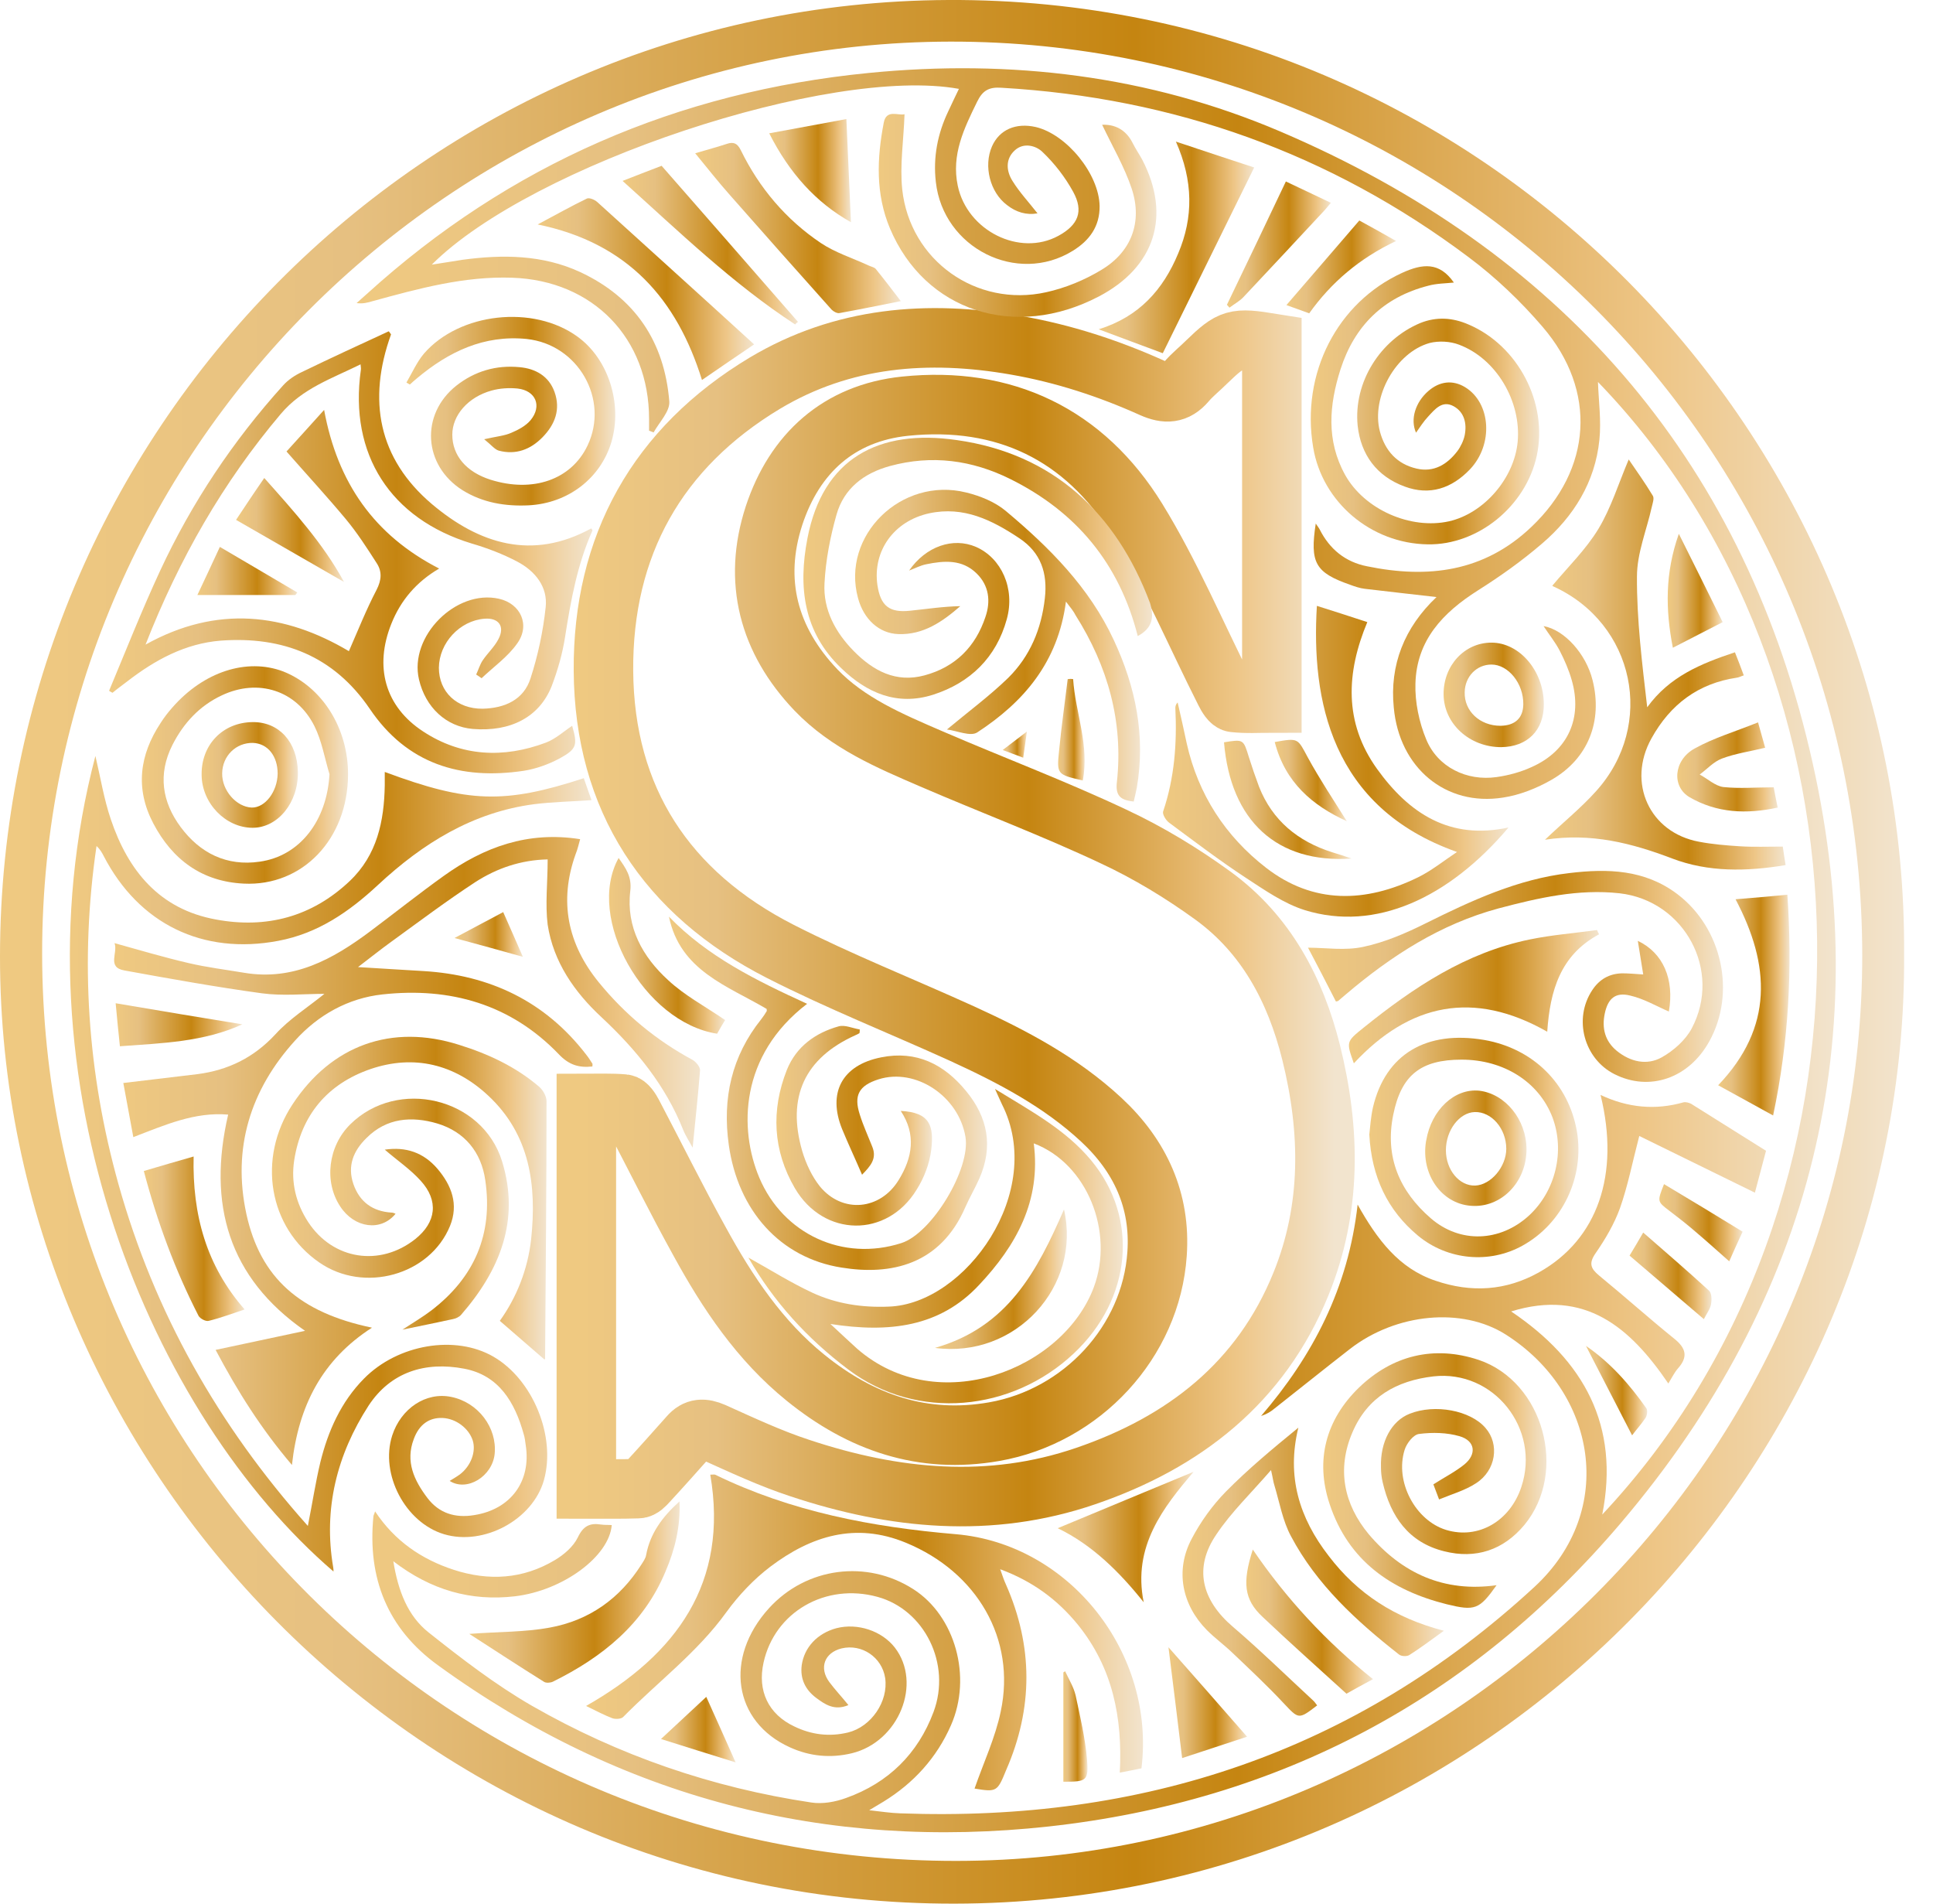 <?xml version="1.0" encoding="UTF-8"?> <svg xmlns="http://www.w3.org/2000/svg" width="65" height="64" viewBox="0 0 65 64" fill="none"><path d="M64.028 32.091C64.143 49.252 49.97 63.971 32.1 64C14.145 64.029 -0.01 49.3 4.85662e-06 32.149C0.01 14.547 14.259 0.077 31.89 0C49.884 -0.086 64.153 14.652 64.028 32.091ZM62.621 32.101C62.601 15.102 48.898 1.379 31.957 1.399C15.16 1.427 1.408 15.227 1.417 32.062C1.427 48.955 15.169 62.583 32.167 62.563C48.878 62.554 62.64 48.792 62.621 32.101Z" fill="url(#paint0_linear_134_1060)"></path><path d="M42.768 11.54C42.768 15.572 42.768 19.565 42.768 23.635C42.346 23.635 41.916 23.664 41.494 23.616C41.379 23.606 41.264 23.405 41.197 23.271C40.211 21.327 39.368 19.307 38.229 17.458C36.467 14.604 33.776 13.312 30.433 13.656C28.212 13.886 26.718 15.237 26.028 17.334C25.31 19.536 25.846 21.528 27.436 23.195C28.509 24.315 29.916 24.909 31.314 25.512C33.354 26.393 35.442 27.178 37.453 28.127C38.621 28.672 39.742 29.352 40.785 30.109C42.576 31.411 43.563 33.279 44.089 35.386C44.741 38.009 44.779 40.633 43.745 43.171C42.394 46.494 39.809 48.496 36.505 49.626C33.287 50.727 30.07 50.411 26.9 49.358C25.904 49.032 24.946 48.582 23.988 48.151C23.653 48.007 23.404 48.007 23.165 48.285C22.705 48.802 22.245 49.319 21.776 49.827C21.69 49.922 21.575 50.047 21.46 50.047C20.895 50.066 20.321 50.057 19.717 50.057C19.717 45.709 19.717 41.428 19.717 37.1C20.129 37.1 20.56 37.081 20.981 37.119C21.087 37.128 21.202 37.31 21.269 37.435C22.025 38.871 22.744 40.327 23.529 41.744C24.467 43.458 25.549 45.077 27.091 46.322C28.949 47.825 31.027 48.553 33.431 48.132C36.38 47.615 38.707 45.115 38.908 42.156C39.033 40.365 38.343 38.862 37.032 37.645C35.662 36.372 34.034 35.52 32.358 34.753C30.318 33.825 28.231 33.001 26.239 31.986C22.408 30.032 20.321 26.862 20.292 22.553C20.263 18.349 22.102 15.055 25.722 12.881C28.336 11.32 31.2 11.09 34.159 11.607C35.758 11.885 37.281 12.383 38.746 13.043C39.205 13.245 39.55 13.235 39.885 12.842C40.096 12.593 40.355 12.392 40.584 12.162C41.398 11.377 41.523 11.339 42.768 11.54Z" stroke="url(#paint1_linear_134_1060)" stroke-width="2.001" stroke-miterlimit="10"></path><path d="M48.305 20.073C47.481 19.977 46.686 19.891 45.891 19.795C45.728 19.776 45.556 19.718 45.403 19.661C44.225 19.249 44.043 18.924 44.244 17.602C44.302 17.688 44.349 17.746 44.378 17.803C44.713 18.464 45.24 18.895 45.968 19.038C48.017 19.46 49.904 19.23 51.493 17.717C53.533 15.782 53.715 13.139 51.877 10.994C51.139 10.132 50.297 9.328 49.387 8.648C44.733 5.153 39.475 3.285 33.672 2.95C33.25 2.921 33.04 3.046 32.858 3.419C32.417 4.319 31.986 5.2 32.206 6.244C32.523 7.757 34.285 8.638 35.587 7.93C36.257 7.566 36.449 7.106 36.085 6.445C35.817 5.957 35.462 5.497 35.06 5.114C34.84 4.894 34.419 4.779 34.122 5.057C33.806 5.344 33.834 5.746 34.045 6.081C34.275 6.455 34.581 6.781 34.888 7.173C34.514 7.24 34.17 7.135 33.863 6.895C33.289 6.465 33.068 5.583 33.356 4.923C33.605 4.358 34.16 4.118 34.831 4.271C35.874 4.52 36.956 5.852 36.976 6.924C36.985 7.614 36.631 8.092 36.066 8.437C34.198 9.586 31.718 8.341 31.469 6.12C31.373 5.287 31.527 4.492 31.89 3.735C32.005 3.486 32.12 3.247 32.245 2.988C27.916 2.203 17.88 5.536 14.519 8.897C14.911 8.839 15.237 8.782 15.553 8.734C16.903 8.552 18.244 8.562 19.508 9.146C21.356 10.008 22.343 11.492 22.506 13.494C22.534 13.829 22.17 14.193 21.979 14.537C21.931 14.518 21.873 14.499 21.826 14.48C21.826 14.346 21.826 14.221 21.826 14.087C21.826 11.377 19.949 9.433 17.229 9.337C15.611 9.28 14.078 9.701 12.536 10.123C12.374 10.171 12.211 10.219 11.991 10.19C12.105 10.084 12.22 9.989 12.335 9.883C17.133 5.526 22.783 3.084 29.219 2.452C33.978 1.983 38.632 2.538 43.038 4.415C52.384 8.399 58.513 15.313 60.85 25.206C63.139 34.849 60.946 43.621 54.501 51.206C49.463 57.134 43.009 60.552 35.271 61.405C27.763 62.228 20.878 60.447 14.739 55.994C13.025 54.759 12.354 53.054 12.556 50.986C12.556 50.947 12.584 50.909 12.613 50.813C13.274 51.809 14.174 52.422 15.256 52.776C16.434 53.159 17.583 53.092 18.656 52.451C18.962 52.269 19.278 52.001 19.431 51.685C19.613 51.302 19.834 51.196 20.207 51.254C20.332 51.273 20.456 51.263 20.571 51.273C20.485 52.326 18.933 53.475 17.315 53.667C15.84 53.839 14.5 53.466 13.226 52.489C13.389 53.495 13.714 54.328 14.413 54.883C15.524 55.764 16.654 56.636 17.88 57.344C20.801 59.02 23.952 60.102 27.284 60.6C27.658 60.658 28.089 60.581 28.453 60.447C29.87 59.94 30.866 58.963 31.392 57.555C31.996 55.937 31.086 54.117 29.506 53.686C27.763 53.207 26.049 54.194 25.675 55.898C25.465 56.846 25.838 57.632 26.71 58.043C27.284 58.321 27.887 58.398 28.52 58.245C29.295 58.053 29.879 57.201 29.765 56.415C29.659 55.716 28.979 55.257 28.299 55.419C27.725 55.563 27.533 56.071 27.887 56.55C28.079 56.808 28.299 57.038 28.529 57.325C28.05 57.526 27.734 57.296 27.437 57.076C27.083 56.808 26.901 56.444 26.959 55.984C27.045 55.381 27.485 54.912 28.127 54.739C28.836 54.558 29.65 54.826 30.09 55.391C31.019 56.597 30.224 58.56 28.644 58.944C27.926 59.116 27.227 59.049 26.556 58.742C24.66 57.881 24.344 55.736 25.857 54.069C27.112 52.69 29.142 52.422 30.713 53.428C32.12 54.328 32.695 56.377 31.977 58.005C31.498 59.097 30.722 59.949 29.707 60.572C29.583 60.648 29.448 60.725 29.228 60.859C29.65 60.907 29.966 60.955 30.272 60.964C38.393 61.261 45.556 58.924 51.599 53.351C54.386 50.775 53.677 46.801 50.632 44.866C49.166 43.937 46.954 44.148 45.403 45.345C44.551 46.006 43.708 46.686 42.855 47.356C42.731 47.461 42.587 47.548 42.406 47.605C44.148 45.575 45.336 43.305 45.652 40.499C46.313 41.677 47.041 42.644 48.266 43.056C49.473 43.468 50.641 43.401 51.762 42.769C53.715 41.668 54.481 39.494 53.821 36.812C54.74 37.243 55.659 37.33 56.607 37.061C56.684 37.042 56.789 37.071 56.866 37.109C57.69 37.626 58.513 38.144 59.385 38.689C59.27 39.13 59.136 39.618 59.011 40.097C57.68 39.446 56.377 38.804 55.123 38.191C54.893 39.072 54.74 39.867 54.472 40.624C54.28 41.151 53.983 41.658 53.658 42.127C53.418 42.472 53.485 42.644 53.773 42.884C54.625 43.583 55.439 44.311 56.291 45C56.703 45.326 56.77 45.623 56.416 46.015C56.301 46.149 56.224 46.312 56.1 46.513C54.817 44.627 53.303 43.324 50.814 44.09C53.265 45.738 54.472 47.931 53.878 50.919C63.771 40.384 63.301 22.725 53.734 12.842C53.754 13.465 53.849 14.135 53.782 14.787C53.639 16.204 52.92 17.363 51.857 18.272C51.178 18.857 50.45 19.374 49.693 19.852C48.515 20.599 47.634 21.528 47.596 22.984C47.577 23.606 47.72 24.286 47.96 24.861C48.343 25.79 49.32 26.269 50.325 26.125C50.737 26.067 51.149 25.953 51.522 25.78C52.729 25.234 53.217 24.143 52.853 22.869C52.758 22.534 52.614 22.199 52.451 21.883C52.298 21.586 52.078 21.318 51.905 21.049C52.604 21.174 53.332 21.978 53.553 22.869C53.897 24.238 53.409 25.503 52.183 26.211C51.685 26.498 51.111 26.728 50.545 26.814C48.611 27.121 47.05 25.809 46.868 23.788C46.724 22.361 47.222 21.097 48.305 20.073Z" fill="url(#paint2_linear_134_1060)"></path><path d="M18.416 28.893C17.516 28.912 16.712 29.189 15.994 29.649C15.026 30.281 14.098 30.98 13.159 31.66C12.814 31.909 12.479 32.177 12.039 32.513C12.843 32.56 13.542 32.608 14.241 32.647C16.472 32.781 18.33 33.662 19.709 35.453C19.786 35.548 19.853 35.654 19.92 35.759C19.93 35.778 19.92 35.816 19.92 35.855C19.47 35.903 19.135 35.807 18.79 35.443C17.172 33.758 15.132 33.183 12.862 33.432C11.713 33.556 10.698 34.121 9.922 34.983C8.419 36.64 7.806 38.603 8.285 40.815C8.754 42.96 10.075 44.129 12.508 44.636C10.841 45.709 10.037 47.251 9.817 49.252C8.783 48.036 7.997 46.791 7.25 45.383C8.294 45.163 9.271 44.952 10.257 44.742C7.681 42.951 6.973 40.48 7.672 37.473C6.551 37.377 5.555 37.818 4.483 38.23C4.368 37.607 4.262 37.023 4.147 36.41C5.019 36.305 5.833 36.209 6.637 36.113C7.672 35.979 8.534 35.558 9.261 34.773C9.731 34.255 10.344 33.872 10.909 33.413C10.219 33.413 9.501 33.489 8.802 33.394C7.26 33.183 5.718 32.905 4.186 32.627C3.582 32.522 3.975 32.034 3.851 31.708C4.713 31.948 5.517 32.187 6.341 32.378C6.953 32.522 7.585 32.599 8.208 32.704C9.865 32.982 11.186 32.254 12.441 31.316C13.274 30.693 14.078 30.051 14.921 29.448C16.271 28.481 17.746 27.935 19.508 28.213C19.46 28.385 19.422 28.557 19.355 28.72C18.79 30.3 19.087 31.737 20.131 33.02C21.012 34.102 22.065 34.974 23.291 35.634C23.406 35.702 23.549 35.874 23.54 35.989C23.473 36.851 23.377 37.703 23.291 38.584C23.195 38.402 23.061 38.201 22.975 37.99C22.381 36.496 21.395 35.29 20.226 34.198C19.317 33.355 18.608 32.34 18.416 31.086C18.33 30.406 18.416 29.668 18.416 28.893Z" fill="url(#paint3_linear_134_1060)"></path><path d="M3.208 25.416C3.38 26.144 3.495 26.862 3.725 27.542C4.309 29.276 5.363 30.568 7.259 30.913C8.954 31.229 10.486 30.827 11.76 29.62C12.679 28.749 12.918 27.609 12.938 26.403C12.938 26.259 12.938 26.106 12.938 25.953C15.743 26.996 16.96 27.035 19.631 26.163C19.718 26.403 19.794 26.642 19.89 26.901C19.229 26.948 18.597 26.958 17.975 27.035C15.897 27.303 14.211 28.356 12.708 29.754C11.74 30.655 10.687 31.382 9.356 31.631C6.818 32.11 4.673 31.066 3.486 28.778C3.428 28.663 3.361 28.548 3.246 28.442C2.681 32.292 2.94 36.075 3.983 39.81C5.19 44.119 7.335 47.921 10.352 51.301C10.505 50.535 10.61 49.836 10.773 49.156C11.032 48.112 11.463 47.136 12.238 46.35C13.378 45.192 15.312 44.866 16.596 45.613C17.917 46.379 18.703 48.285 18.291 49.76C17.917 51.091 16.27 51.981 14.929 51.579C13.627 51.187 12.775 49.559 13.187 48.266C13.483 47.346 14.326 46.791 15.169 46.963C16.079 47.145 16.72 47.998 16.634 48.879C16.557 49.635 15.705 50.162 15.121 49.788C15.245 49.712 15.36 49.645 15.466 49.568C15.839 49.281 16.012 48.802 15.897 48.428C15.763 48.017 15.332 47.691 14.882 47.672C14.441 47.653 14.096 47.883 13.914 48.381C13.627 49.137 13.924 49.769 14.374 50.363C14.767 50.88 15.312 51.043 15.944 50.938C17.17 50.746 17.869 49.807 17.678 48.582C17.659 48.457 17.649 48.333 17.611 48.218C17.314 47.145 16.778 46.236 15.609 46.015C14.307 45.766 13.139 46.121 12.392 47.26C11.329 48.907 10.869 50.727 11.204 52.69C11.214 52.738 11.214 52.776 11.214 52.834C5.133 47.614 0.325 36.391 3.208 25.416Z" fill="url(#paint4_linear_134_1060)"></path><path d="M13.149 11.243C12.354 13.446 12.718 15.419 14.528 16.951C16.108 18.282 17.889 18.857 19.881 17.765C19.901 17.794 19.929 17.822 19.92 17.841C19.412 18.981 19.192 20.197 19 21.423C18.914 21.979 18.751 22.544 18.55 23.07C18.138 24.105 17.171 24.612 15.898 24.507C15.007 24.43 14.308 23.788 14.088 22.84C13.752 21.394 15.332 19.805 16.779 20.13C17.506 20.293 17.841 21.011 17.391 21.634C17.075 22.084 16.597 22.419 16.194 22.802C16.137 22.764 16.079 22.716 16.012 22.678C16.089 22.515 16.137 22.342 16.233 22.199C16.395 21.959 16.625 21.749 16.759 21.49C16.989 21.059 16.769 20.762 16.29 20.801C15.457 20.868 14.768 21.615 14.758 22.448C14.758 23.262 15.361 23.836 16.233 23.827C16.97 23.808 17.612 23.53 17.841 22.802C18.09 22.036 18.263 21.222 18.349 20.418C18.426 19.728 17.995 19.201 17.401 18.885C16.913 18.627 16.386 18.426 15.859 18.272C13.13 17.439 11.732 15.275 12.134 12.44C12.143 12.393 12.134 12.354 12.124 12.249C11.157 12.728 10.171 13.053 9.443 13.915C7.499 16.213 6.024 18.79 4.894 21.672C7.298 20.331 9.587 20.619 11.732 21.892C12.038 21.193 12.316 20.494 12.661 19.833C12.833 19.498 12.852 19.211 12.661 18.924C12.335 18.416 12.009 17.909 11.626 17.449C10.994 16.692 10.324 15.964 9.634 15.179C10.037 14.739 10.439 14.289 10.899 13.781C11.349 16.233 12.584 17.995 14.768 19.115C14.011 19.556 13.475 20.178 13.159 20.973C12.584 22.41 12.938 23.75 14.231 24.593C15.514 25.436 16.932 25.503 18.359 24.966C18.684 24.842 18.952 24.593 19.24 24.401C19.422 25.043 19.402 25.177 18.828 25.493C18.454 25.694 18.033 25.847 17.612 25.914C15.486 26.23 13.685 25.685 12.431 23.827C11.224 22.055 9.51 21.385 7.422 21.538C6.225 21.634 5.21 22.189 4.281 22.907C4.118 23.032 3.946 23.156 3.783 23.291C3.745 23.271 3.707 23.252 3.668 23.224C4.233 21.873 4.77 20.513 5.383 19.192C6.446 16.903 7.834 14.825 9.52 12.957C9.692 12.766 9.922 12.613 10.152 12.507C11.119 12.038 12.096 11.588 13.072 11.138C13.082 11.148 13.12 11.195 13.149 11.243Z" fill="url(#paint5_linear_134_1060)"></path><path d="M32.771 60.131C33.077 59.25 33.47 58.417 33.652 57.536C34.169 55.103 32.857 52.853 30.463 51.867C28.768 51.167 27.274 51.637 25.904 52.671C25.349 53.092 24.841 53.629 24.43 54.194C23.453 55.553 22.112 56.549 20.953 57.727C20.886 57.794 20.695 57.804 20.589 57.766C20.312 57.66 20.063 57.526 19.708 57.354C22.754 55.62 24.506 53.217 23.884 49.578C23.97 49.578 24.018 49.568 24.047 49.578C26.603 50.823 29.323 51.34 32.139 51.579C35.969 51.905 38.861 55.582 38.383 59.451C38.172 59.499 37.942 59.537 37.655 59.595C37.751 57.746 37.415 56.071 36.247 54.624C35.567 53.791 34.743 53.169 33.633 52.757C33.709 52.968 33.757 53.121 33.824 53.265C34.743 55.343 34.743 57.43 33.834 59.508C33.537 60.236 33.518 60.255 32.771 60.131Z" fill="url(#paint6_linear_134_1060)"></path><path d="M47.616 14.547C47.414 14.097 47.596 13.523 48.027 13.149C48.41 12.814 48.851 12.766 49.263 13.015C50.134 13.542 50.23 14.94 49.426 15.783C48.822 16.415 48.075 16.673 47.233 16.357C46.294 16.012 45.758 15.285 45.653 14.308C45.509 12.852 46.409 11.425 47.759 10.86C48.305 10.64 48.851 10.678 49.378 10.908C51.054 11.617 52.059 13.561 51.676 15.323C51.303 17.028 49.694 18.33 48.008 18.301C46.102 18.273 44.465 16.884 44.158 15.045C43.737 12.546 44.972 10.171 47.146 9.175C47.836 8.859 48.401 8.801 48.889 9.5C48.602 9.529 48.305 9.529 48.027 9.606C46.524 9.989 45.547 10.956 45.078 12.412C44.695 13.609 44.59 14.806 45.231 15.965C45.882 17.133 47.434 17.813 48.727 17.526C49.904 17.257 50.919 16.079 51.034 14.854C51.159 13.494 50.316 12.057 49.062 11.588C48.765 11.473 48.382 11.454 48.075 11.531C46.936 11.847 46.102 13.35 46.399 14.499C46.572 15.151 46.974 15.601 47.635 15.754C48.209 15.888 48.66 15.62 49.004 15.17C49.119 15.017 49.215 14.815 49.253 14.633C49.33 14.241 49.244 13.858 48.88 13.657C48.497 13.446 48.248 13.762 48.018 14.011C47.874 14.164 47.75 14.356 47.616 14.547Z" fill="url(#paint7_linear_134_1060)"></path><path d="M18.311 45.709C17.813 45.278 17.325 44.857 16.807 44.407C17.363 43.631 17.746 42.693 17.861 41.658C18.052 39.848 17.823 38.144 16.415 36.832C15.285 35.778 13.925 35.443 12.46 35.941C11.014 36.439 10.133 37.483 9.893 39.006C9.778 39.752 9.951 40.452 10.362 41.084C11.196 42.357 12.776 42.597 13.963 41.658C14.672 41.093 14.758 40.365 14.145 39.695C13.8 39.312 13.36 39.015 12.938 38.651C13.647 38.546 14.241 38.747 14.71 39.293C15.189 39.858 15.428 40.49 15.132 41.218C14.452 42.874 12.239 43.487 10.736 42.444C9.031 41.266 8.639 38.948 9.836 37.129C11.148 35.137 13.168 34.409 15.438 35.127C16.424 35.434 17.344 35.864 18.129 36.535C18.263 36.65 18.378 36.86 18.378 37.023C18.378 39.896 18.349 42.779 18.33 45.652C18.34 45.68 18.311 45.709 18.311 45.709Z" fill="url(#paint8_linear_134_1060)"></path><path d="M33.459 36.611C34.676 37.358 35.834 37.98 36.687 39.005C38.315 40.959 38.056 43.678 36.102 45.508C34.034 47.452 30.835 47.787 28.527 46.044C27.139 45 26.009 43.755 25.166 42.28C25.875 42.673 26.574 43.114 27.311 43.458C28.116 43.832 28.978 43.966 29.887 43.928C32.464 43.841 35.183 40.059 33.689 37.119C33.632 37.004 33.574 36.86 33.459 36.611ZM27.924 44.512C28.288 44.847 28.556 45.105 28.824 45.345C31.544 47.71 35.748 46.044 36.782 43.276C37.472 41.419 36.562 39.12 34.762 38.44C35.011 40.375 34.168 41.878 32.923 43.2C31.602 44.617 29.897 44.818 27.924 44.512Z" fill="url(#paint9_linear_134_1060)"></path><path d="M51.952 28.232C52.575 27.638 53.168 27.159 53.666 26.604C55.687 24.372 54.969 20.963 52.239 19.718C52.211 19.709 52.192 19.68 52.201 19.689C52.728 19.057 53.331 18.473 53.753 17.774C54.174 17.075 54.423 16.261 54.768 15.447C55.036 15.84 55.323 16.242 55.582 16.673C55.63 16.759 55.572 16.922 55.543 17.046C55.371 17.822 55.045 18.598 55.045 19.383C55.036 20.839 55.218 22.294 55.39 23.779C56.137 22.744 57.191 22.313 58.34 21.93C58.445 22.198 58.541 22.438 58.637 22.706C58.541 22.735 58.483 22.773 58.407 22.783C57.104 22.974 56.166 23.683 55.534 24.822C54.701 26.316 55.467 27.992 57.133 28.299C57.583 28.385 58.052 28.423 58.512 28.452C58.972 28.481 59.441 28.462 59.949 28.462C59.977 28.663 60.006 28.854 60.044 29.084C58.732 29.304 57.44 29.323 56.233 28.864C54.873 28.346 53.504 27.992 51.952 28.232Z" fill="url(#paint10_linear_134_1060)"></path><path d="M50.325 53.294C49.741 54.117 49.597 54.165 48.649 53.935C46.772 53.466 45.345 52.47 44.713 50.574C44.215 49.09 44.589 47.73 45.69 46.657C46.82 45.565 48.218 45.221 49.722 45.719C51.905 46.456 52.729 49.482 51.264 51.263C50.555 52.116 49.626 52.422 48.563 52.154C47.366 51.857 46.763 50.986 46.495 49.837C46.456 49.674 46.437 49.501 46.437 49.329C46.408 48.477 46.791 47.768 47.404 47.529C48.247 47.193 49.444 47.414 49.952 48.007C50.431 48.553 50.306 49.434 49.636 49.865C49.272 50.105 48.831 50.229 48.391 50.411C48.304 50.181 48.247 50.028 48.199 49.904C48.573 49.664 48.937 49.482 49.243 49.233C49.664 48.888 49.607 48.438 49.08 48.285C48.649 48.161 48.17 48.151 47.72 48.209C47.529 48.228 47.299 48.525 47.232 48.745C46.897 49.817 47.596 51.12 48.63 51.436C49.703 51.761 50.775 51.148 51.158 49.99C51.809 48.036 50.229 46.044 48.199 46.274C46.964 46.418 45.987 46.964 45.479 48.151C44.943 49.396 45.192 50.574 46.025 51.579C47.146 52.901 48.563 53.543 50.325 53.294Z" fill="url(#paint11_linear_134_1060)"></path><path d="M27.14 33.748C24.861 35.491 24.851 37.971 25.531 39.59C26.335 41.495 28.347 42.424 30.31 41.792C31.334 41.467 32.646 39.293 32.465 38.22C32.235 36.851 30.789 35.893 29.544 36.286C28.883 36.496 28.701 36.822 28.912 37.473C29.026 37.837 29.189 38.191 29.333 38.555C29.496 38.958 29.266 39.207 28.988 39.494C28.749 38.938 28.519 38.45 28.318 37.962C27.82 36.736 28.318 35.807 29.63 35.548C30.817 35.309 31.746 35.778 32.484 36.678C33.221 37.569 33.403 38.546 32.934 39.618C32.79 39.944 32.608 40.251 32.465 40.576C31.622 42.53 29.955 42.884 28.299 42.616C26.23 42.29 24.813 40.691 24.506 38.488C24.286 36.927 24.602 35.51 25.598 34.265C25.665 34.179 25.723 34.093 25.78 33.997C25.79 33.987 25.78 33.968 25.78 33.92C24.468 33.145 22.869 32.637 22.495 30.818C23.788 32.158 25.426 32.963 27.14 33.748Z" fill="url(#paint12_linear_134_1060)"></path><path d="M38.259 21.384C37.637 18.942 36.191 17.209 33.979 16.108C32.686 15.466 31.336 15.284 29.928 15.667C29.047 15.907 28.376 16.424 28.128 17.305C27.917 18.052 27.764 18.837 27.725 19.613C27.677 20.494 28.089 21.26 28.712 21.892C29.363 22.553 30.129 22.965 31.087 22.706C32.121 22.428 32.801 21.748 33.136 20.743C33.318 20.216 33.261 19.689 32.839 19.278C32.351 18.799 31.747 18.847 31.144 18.971C30.953 19.009 30.771 19.105 30.57 19.182C31.134 18.368 32.044 18.052 32.82 18.387C33.672 18.76 34.142 19.785 33.854 20.819C33.5 22.103 32.628 22.955 31.374 23.357C30.167 23.74 29.152 23.3 28.29 22.466C27.017 21.25 26.835 19.737 27.151 18.1C27.668 15.409 29.545 14.413 32.178 14.796C35.406 15.255 37.532 17.238 38.671 20.273C38.815 20.752 38.757 21.116 38.259 21.384Z" fill="url(#paint13_linear_134_1060)"></path><path d="M44.282 20.369C44.857 20.551 45.403 20.724 45.978 20.915C45.269 22.61 45.183 24.286 46.303 25.847C47.376 27.341 48.745 28.251 50.727 27.82C48.717 30.195 46.246 31.334 43.871 30.597C43.172 30.377 42.53 29.927 41.898 29.515C41.007 28.931 40.165 28.289 39.312 27.657C39.207 27.581 39.083 27.379 39.111 27.284C39.494 26.154 39.581 24.985 39.523 23.807C39.523 23.75 39.533 23.683 39.6 23.616C39.705 24.076 39.81 24.535 39.906 24.995C40.289 26.709 41.209 28.117 42.568 29.17C44.158 30.405 45.92 30.358 47.682 29.496C48.132 29.276 48.535 28.95 48.994 28.643C44.742 27.14 44.091 23.511 44.282 20.369Z" fill="url(#paint14_linear_134_1060)"></path><path d="M44.923 33.671C44.597 33.03 44.262 32.388 43.984 31.861C44.568 31.861 45.229 31.967 45.842 31.833C46.57 31.679 47.279 31.373 47.949 31.038C49.491 30.272 51.042 29.553 52.776 29.352C54.059 29.199 55.304 29.228 56.405 30.061C57.908 31.201 58.387 33.374 57.477 35.012C56.788 36.257 55.467 36.707 54.289 36.113C53.264 35.596 52.9 34.255 53.542 33.288C53.781 32.924 54.116 32.733 54.547 32.723C54.758 32.723 54.968 32.742 55.256 32.761C55.189 32.359 55.131 31.986 55.074 31.631C55.926 32.034 56.309 32.924 56.118 34.007C55.696 33.825 55.275 33.575 54.815 33.47C54.317 33.346 54.068 33.575 53.963 34.074C53.858 34.572 53.972 35.002 54.365 35.328C54.825 35.702 55.38 35.826 55.878 35.548C56.271 35.328 56.673 34.974 56.884 34.581C57.918 32.637 56.644 30.281 54.461 30.032C53.072 29.879 51.732 30.185 50.391 30.54C48.437 31.067 46.79 32.13 45.267 33.422C45.181 33.489 45.105 33.566 45.019 33.633C45.009 33.652 44.971 33.662 44.923 33.671Z" fill="url(#paint15_linear_134_1060)"></path><path d="M35.844 20.226C35.575 22.275 34.417 23.606 32.865 24.621C32.636 24.775 32.176 24.564 31.841 24.526C32.578 23.913 33.277 23.396 33.9 22.792C34.637 22.064 35.02 21.145 35.135 20.111C35.231 19.268 35.001 18.579 34.283 18.1C33.363 17.487 32.406 17.008 31.247 17.257C30.059 17.516 29.341 18.521 29.504 19.67C29.609 20.369 29.906 20.609 30.605 20.532C31.161 20.475 31.716 20.389 32.291 20.379C31.687 20.906 31.046 21.346 30.213 21.318C29.561 21.298 29.044 20.82 28.853 20.111C28.278 18.014 30.308 16.012 32.492 16.558C32.961 16.673 33.459 16.874 33.823 17.18C35.288 18.406 36.629 19.747 37.453 21.519C38.19 23.099 38.525 24.736 38.228 26.479C38.199 26.633 38.161 26.776 38.123 26.948C37.701 26.901 37.5 26.776 37.558 26.288C37.778 24.258 37.251 22.4 36.169 20.686C36.102 20.551 36.006 20.436 35.844 20.226Z" fill="url(#paint16_linear_134_1060)"></path><path d="M16.281 14.767C16.703 14.671 16.971 14.652 17.201 14.547C17.43 14.451 17.68 14.317 17.842 14.126C18.235 13.647 18.015 13.13 17.402 13.062C17.114 13.034 16.808 13.053 16.53 13.13C15.736 13.35 15.209 13.963 15.209 14.614C15.209 15.313 15.678 15.868 16.492 16.127C17.919 16.577 19.212 16.127 19.758 14.978C20.495 13.426 19.442 11.578 17.708 11.396C16.272 11.253 15.084 11.827 14.021 12.718C13.935 12.785 13.858 12.861 13.782 12.928C13.743 12.909 13.705 12.881 13.667 12.861C13.858 12.536 14.012 12.181 14.251 11.894C15.448 10.506 17.938 10.238 19.422 11.32C20.457 12.067 20.936 13.57 20.562 14.853C20.198 16.079 19.106 16.922 17.775 16.989C16.99 17.027 16.233 16.903 15.553 16.481C14.232 15.648 14.127 13.934 15.343 12.967C15.965 12.478 16.683 12.268 17.469 12.344C18.005 12.392 18.455 12.641 18.647 13.177C18.857 13.762 18.666 14.269 18.244 14.7C17.842 15.112 17.344 15.303 16.77 15.15C16.636 15.112 16.511 14.949 16.281 14.767Z" fill="url(#paint17_linear_134_1060)"></path><path d="M48.553 54.826C48.102 55.151 47.758 55.41 47.394 55.64C47.308 55.697 47.116 55.688 47.039 55.62C45.613 54.5 44.272 53.274 43.41 51.646C43.132 51.129 43.027 50.516 42.855 49.942C42.816 49.827 42.807 49.712 42.74 49.424C42.06 50.21 41.399 50.842 40.901 51.589C40.135 52.709 40.403 53.791 41.456 54.691C42.385 55.486 43.257 56.339 44.147 57.162C44.205 57.21 44.243 57.277 44.291 57.335C43.659 57.823 43.669 57.794 43.161 57.258C42.615 56.674 42.031 56.128 41.447 55.572C41.169 55.304 40.853 55.075 40.585 54.806C39.742 53.954 39.512 52.795 40.068 51.742C40.374 51.158 40.767 50.612 41.227 50.143C41.983 49.377 42.816 48.687 43.659 47.998C43.257 49.635 43.688 51.033 44.684 52.316C45.651 53.581 46.896 54.395 48.553 54.826Z" fill="url(#paint18_linear_134_1060)"></path><path d="M46.045 38.143C46.074 37.894 46.093 37.559 46.169 37.224C46.591 35.443 47.96 34.629 49.914 34.964C51.551 35.251 52.748 36.429 53.026 38.038C53.285 39.57 52.547 41.131 51.197 41.878C50.096 42.491 48.688 42.376 47.682 41.543C46.658 40.691 46.121 39.57 46.045 38.143ZM49.148 35.625C47.778 35.625 47.117 36.142 46.849 37.483C46.562 38.89 47.06 40.049 48.113 40.959C49.1 41.811 50.44 41.754 51.408 40.873C52.308 40.049 52.633 38.699 52.202 37.559C51.743 36.372 50.565 35.625 49.148 35.625Z" fill="url(#paint19_linear_134_1060)"></path><path d="M11.703 26.049C11.693 28.203 10.18 29.802 8.198 29.707C6.79 29.64 5.794 28.902 5.152 27.677C4.54 26.508 4.693 25.378 5.401 24.306C5.516 24.124 5.65 23.951 5.794 23.788C6.848 22.582 8.294 22.113 9.519 22.572C10.831 23.089 11.712 24.478 11.703 26.049ZM11.08 26.029C10.918 25.493 10.822 24.909 10.573 24.411C9.969 23.204 8.677 22.802 7.46 23.377C6.704 23.731 6.168 24.315 5.794 25.053C5.306 26.029 5.449 26.958 6.072 27.801C6.723 28.682 7.623 29.132 8.734 28.969C10.094 28.778 10.994 27.581 11.08 26.029Z" fill="url(#paint20_linear_134_1060)"></path><path d="M30.416 3.84C30.387 4.712 30.253 5.555 30.339 6.369C30.598 8.753 32.829 10.343 35.175 9.826C35.827 9.682 36.478 9.414 37.043 9.069C38.048 8.466 38.422 7.46 38.058 6.349C37.809 5.603 37.397 4.903 37.062 4.195C37.474 4.176 37.857 4.348 38.087 4.808C38.182 4.999 38.307 5.181 38.412 5.373C39.389 7.259 38.834 8.983 36.947 9.969C34.122 11.444 31.105 10.467 29.927 7.681C29.439 6.522 29.487 5.325 29.717 4.128C29.803 3.658 30.215 3.898 30.416 3.84Z" fill="url(#paint21_linear_134_1060)"></path><path d="M53.771 31.411C52.468 32.11 52.123 33.307 52.028 34.686C49.557 33.279 47.402 33.729 45.525 35.749C45.267 35.022 45.267 35.022 45.851 34.552C47.527 33.202 49.289 32.024 51.444 31.584C52.191 31.43 52.947 31.373 53.704 31.268C53.723 31.316 53.742 31.363 53.771 31.411Z" fill="url(#paint22_linear_134_1060)"></path><path d="M13.301 40.806C12.813 41.409 11.922 41.294 11.444 40.566C10.888 39.733 11.032 38.536 11.779 37.799C13.368 36.228 16.222 36.898 16.883 39.044C17.496 41.026 16.806 42.711 15.504 44.205C15.437 44.282 15.322 44.33 15.226 44.349C14.7 44.464 14.173 44.569 13.531 44.703C13.914 44.454 14.221 44.272 14.498 44.062C15.954 42.951 16.586 41.486 16.318 39.676C16.184 38.737 15.628 38.048 14.7 37.77C13.847 37.521 13.004 37.578 12.325 38.258C11.884 38.689 11.673 39.197 11.884 39.81C12.095 40.413 12.535 40.729 13.167 40.767C13.215 40.767 13.253 40.786 13.301 40.806Z" fill="url(#paint23_linear_134_1060)"></path><path d="M39.541 4.76C40.46 5.066 41.264 5.335 42.174 5.631C41.149 7.719 40.134 9.769 39.1 11.875C38.42 11.626 37.721 11.358 36.945 11.071C38.305 10.649 39.11 9.74 39.617 8.524C40.134 7.307 40.125 6.082 39.541 4.76Z" fill="url(#paint24_linear_134_1060)"></path><path d="M22.848 50.478C22.887 51.321 22.695 52.096 22.379 52.834C21.642 54.605 20.253 55.716 18.587 56.54C18.501 56.578 18.357 56.588 18.29 56.54C17.476 56.032 16.672 55.506 15.781 54.931C16.787 54.855 17.648 54.874 18.482 54.72C19.803 54.481 20.837 53.753 21.565 52.604C21.632 52.499 21.709 52.393 21.728 52.278C21.862 51.551 22.274 50.995 22.848 50.478Z" fill="url(#paint25_linear_134_1060)"></path><path d="M23.377 5.153C23.798 5.028 24.124 4.942 24.44 4.837C24.669 4.76 24.794 4.818 24.909 5.047C25.531 6.321 26.432 7.384 27.6 8.169C28.088 8.495 28.672 8.677 29.209 8.926C29.285 8.964 29.4 8.983 29.448 9.041C29.735 9.395 30.013 9.759 30.291 10.123C29.611 10.257 28.922 10.401 28.232 10.525C28.155 10.544 28.031 10.477 27.964 10.41C26.824 9.137 25.685 7.853 24.555 6.57C24.172 6.139 23.808 5.679 23.377 5.153Z" fill="url(#paint26_linear_134_1060)"></path><path d="M25.358 11.578C24.802 11.952 24.209 12.363 23.605 12.775C22.762 10.065 21.115 8.169 18.08 7.546C18.712 7.211 19.219 6.924 19.736 6.675C19.813 6.637 19.995 6.713 20.081 6.79C21.834 8.38 23.596 9.969 25.358 11.578Z" fill="url(#paint27_linear_134_1060)"></path><path d="M59.624 37.502C58.973 37.147 58.389 36.822 57.776 36.486C59.644 34.533 59.529 32.445 58.36 30.233C58.964 30.185 59.51 30.137 60.103 30.08C60.276 32.57 60.151 35.012 59.624 37.502Z" fill="url(#paint28_linear_134_1060)"></path><path d="M28.901 34.734C28.853 34.763 28.796 34.792 28.748 34.811C27.062 35.577 26.449 36.88 26.976 38.699C27.101 39.12 27.302 39.551 27.57 39.887C28.326 40.806 29.6 40.691 30.223 39.666C30.682 38.919 30.816 38.144 30.29 37.349C31.276 37.397 31.41 37.856 31.314 38.661C31.257 39.12 31.075 39.599 30.826 39.992C29.83 41.63 27.694 41.601 26.727 39.944C25.99 38.68 25.923 37.33 26.459 35.97C26.775 35.185 27.417 34.725 28.202 34.505C28.413 34.447 28.671 34.572 28.91 34.61C28.91 34.658 28.91 34.696 28.901 34.734Z" fill="url(#paint29_linear_134_1060)"></path><path d="M4.836 39.369C5.42 39.197 5.937 39.044 6.511 38.881C6.464 40.844 6.942 42.558 8.226 44.023C7.795 44.167 7.412 44.311 7.019 44.407C6.923 44.435 6.722 44.33 6.674 44.234C5.889 42.702 5.295 41.103 4.836 39.369Z" fill="url(#paint30_linear_134_1060)"></path><path d="M51.914 23.664C51.923 24.555 51.358 25.11 50.477 25.119C49.414 25.119 48.553 24.334 48.543 23.348C48.533 22.381 49.242 21.605 50.152 21.605C51.09 21.605 51.904 22.544 51.914 23.664ZM51.224 23.683C51.234 22.974 50.717 22.342 50.152 22.342C49.654 22.342 49.261 22.745 49.252 23.271C49.233 23.903 49.759 24.401 50.458 24.401C50.947 24.392 51.215 24.143 51.224 23.683Z" fill="url(#paint31_linear_134_1060)"></path><path d="M35.567 51.378C37.118 50.736 38.669 50.085 40.135 49.482C39.129 50.669 38.076 51.981 38.459 53.868C37.635 52.834 36.706 51.924 35.567 51.378Z" fill="url(#paint32_linear_134_1060)"></path><path d="M26.738 10.908C24.641 9.539 22.841 7.796 20.935 6.082C21.462 5.88 21.912 5.698 22.247 5.574C23.818 7.365 25.321 9.089 26.834 10.822C26.805 10.841 26.767 10.87 26.738 10.908Z" fill="url(#paint33_linear_134_1060)"></path><path d="M42.127 52.096C43.257 53.753 44.588 55.189 46.168 56.453C45.823 56.635 45.536 56.798 45.277 56.942C44.31 56.061 43.372 55.228 42.452 54.356C41.83 53.772 41.772 53.207 42.127 52.096Z" fill="url(#paint34_linear_134_1060)"></path><path d="M25.866 4.482C26.804 4.31 27.638 4.157 28.461 4.003C28.509 5.191 28.567 6.311 28.614 7.47C27.436 6.809 26.546 5.823 25.866 4.482Z" fill="url(#paint35_linear_134_1060)"></path><path d="M20.802 28.845C21.041 29.189 21.252 29.467 21.194 29.955C21.05 31.172 21.606 32.167 22.468 32.953C23.023 33.47 23.713 33.834 24.383 34.294C24.316 34.399 24.211 34.581 24.115 34.753C21.654 34.37 19.681 30.865 20.802 28.845Z" fill="url(#paint36_linear_134_1060)"></path><path d="M59.644 26.47C59.682 26.671 59.72 26.882 59.778 27.15C58.724 27.38 57.728 27.332 56.819 26.805C56.206 26.451 56.273 25.56 56.981 25.167C57.633 24.803 58.36 24.593 59.117 24.286C59.213 24.631 59.28 24.87 59.356 25.139C58.849 25.263 58.36 25.33 57.901 25.503C57.623 25.608 57.403 25.857 57.154 26.039C57.422 26.183 57.671 26.422 57.949 26.46C58.485 26.518 59.04 26.47 59.644 26.47Z" fill="url(#paint37_linear_134_1060)"></path><path d="M39.292 55.381C40.163 56.367 41.016 57.335 41.935 58.388C41.121 58.656 40.412 58.886 39.751 59.106C39.598 57.861 39.455 56.664 39.292 55.381Z" fill="url(#paint38_linear_134_1060)"></path><path d="M43.239 6.101C43.718 6.33 44.216 6.56 44.752 6.819C44.666 6.924 44.609 6.991 44.551 7.058C43.641 8.035 42.722 9.021 41.803 9.998C41.669 10.132 41.496 10.228 41.343 10.343C41.314 10.314 41.286 10.276 41.257 10.247C41.918 8.878 42.569 7.508 43.239 6.101Z" fill="url(#paint39_linear_134_1060)"></path><path d="M7.938 17.478C8.206 17.075 8.522 16.596 8.886 16.07C9.892 17.2 10.878 18.292 11.568 19.565C10.371 18.876 9.174 18.186 7.938 17.478Z" fill="url(#paint40_linear_134_1060)"></path><path d="M56.453 17.947C56.99 19.019 57.449 19.948 57.928 20.916C57.363 21.203 56.836 21.48 56.252 21.777C56.003 20.494 55.984 19.278 56.453 17.947Z" fill="url(#paint41_linear_134_1060)"></path><path d="M45.449 28.864C42.94 29.036 41.379 27.6 41.159 24.956C41.81 24.851 41.81 24.851 41.992 25.445C42.097 25.78 42.212 26.115 42.337 26.45C42.787 27.59 43.648 28.289 44.798 28.653C45.018 28.72 45.229 28.787 45.449 28.864Z" fill="url(#paint42_linear_134_1060)"></path><path d="M8.15 34.438C6.848 35.031 5.459 35.07 4.032 35.175C3.984 34.706 3.937 34.265 3.889 33.729C5.344 33.978 6.742 34.208 8.15 34.438Z" fill="url(#paint43_linear_134_1060)"></path><path d="M46.945 8.102C45.709 8.686 44.761 9.5 44.024 10.534C43.785 10.448 43.574 10.372 43.258 10.257C44.081 9.299 44.886 8.37 45.709 7.413C46.111 7.633 46.495 7.844 46.945 8.102Z" fill="url(#paint44_linear_134_1060)"></path><path d="M57.295 44.349C56.443 43.621 55.629 42.922 54.796 42.213C54.949 41.964 55.083 41.735 55.255 41.438C56.022 42.108 56.759 42.74 57.468 43.391C57.563 43.477 57.563 43.707 57.535 43.851C57.506 44.014 57.391 44.157 57.295 44.349Z" fill="url(#paint45_linear_134_1060)"></path><path d="M6.637 20.005C6.915 19.421 7.125 18.962 7.393 18.387C8.284 18.914 9.146 19.412 9.998 19.919C9.979 19.948 9.95 19.977 9.931 20.005C8.878 20.005 7.815 20.005 6.637 20.005Z" fill="url(#paint46_linear_134_1060)"></path><path d="M58.598 41.409C58.416 41.802 58.291 42.079 58.148 42.405C57.707 42.012 57.286 41.639 56.855 41.275C56.615 41.074 56.376 40.892 56.127 40.7C55.725 40.394 55.725 40.394 55.955 39.81C56.855 40.346 57.736 40.882 58.598 41.409Z" fill="url(#paint47_linear_134_1060)"></path><path d="M24.736 59.25C23.875 58.982 23.07 58.733 22.227 58.465C22.783 57.948 23.29 57.478 23.75 57.048C24.028 57.67 24.363 58.407 24.736 59.25Z" fill="url(#paint48_linear_134_1060)"></path><path d="M42.865 24.947C43.669 24.803 43.631 24.823 43.976 25.464C44.378 26.201 44.847 26.901 45.288 27.609C44.138 27.082 43.219 26.316 42.865 24.947Z" fill="url(#paint49_linear_134_1060)"></path><path d="M35.757 59.901C35.757 58.656 35.757 57.44 35.757 56.224C35.776 56.214 35.796 56.205 35.815 56.185C35.939 56.454 36.102 56.712 36.169 56.999C36.322 57.708 36.485 58.417 36.552 59.126C36.61 59.882 36.543 59.901 35.757 59.901Z" fill="url(#paint50_linear_134_1060)"></path><path d="M36.085 22.831C36.161 23.961 36.64 25.062 36.41 26.24C35.548 26.039 35.529 26.039 35.615 25.225C35.692 24.421 35.807 23.626 35.903 22.831C35.97 22.821 36.027 22.821 36.085 22.831Z" fill="url(#paint51_linear_134_1060)"></path><path d="M54.882 48.256C54.365 47.251 53.848 46.255 53.331 45.249C54.154 45.814 54.796 46.542 55.361 47.346C55.409 47.413 55.39 47.586 55.332 47.672C55.189 47.883 55.016 48.074 54.882 48.256Z" fill="url(#paint52_linear_134_1060)"></path><path d="M17.582 32.168C16.835 31.957 16.098 31.756 15.284 31.536C15.839 31.239 16.385 30.952 16.921 30.664C17.161 31.201 17.371 31.689 17.582 32.168Z" fill="url(#paint53_linear_134_1060)"></path><path d="M34.407 25.474C34.168 25.388 33.986 25.311 33.718 25.215C34.005 24.995 34.235 24.823 34.532 24.593C34.484 24.918 34.455 25.158 34.407 25.474Z" fill="url(#paint54_linear_134_1060)"></path><path d="M35.778 40.662C36.372 43.248 34.15 45.68 31.44 45.316C33.892 44.617 34.878 42.731 35.778 40.662Z" fill="url(#paint55_linear_134_1060)"></path><path d="M51.331 38.642C51.331 39.752 50.469 40.624 49.453 40.538C48.467 40.461 47.778 39.475 47.95 38.383C47.95 38.364 47.96 38.354 47.96 38.335C48.132 37.32 48.908 36.583 49.741 36.669C50.622 36.774 51.331 37.645 51.331 38.642ZM50.651 38.622C50.651 37.942 50.153 37.368 49.588 37.387C49.071 37.406 48.62 38 48.62 38.67C48.62 39.331 49.071 39.877 49.607 39.858C50.133 39.839 50.651 39.226 50.651 38.622Z" fill="url(#paint56_linear_134_1060)"></path><path d="M8.494 24.277C9.385 24.267 9.998 24.947 10.017 25.953C10.036 26.977 9.347 27.83 8.494 27.83C7.585 27.83 6.79 27.006 6.78 26.058C6.761 25.043 7.489 24.286 8.494 24.277ZM9.337 26.01C9.337 25.416 9.002 24.995 8.504 24.976C7.939 24.966 7.479 25.407 7.47 26C7.46 26.575 7.949 27.131 8.466 27.15C8.916 27.159 9.328 26.613 9.337 26.01Z" fill="url(#paint57_linear_134_1060)"></path><defs><linearGradient id="paint0_linear_134_1060" x1="0.003" y1="31.999" x2="64.032" y2="31.999" gradientUnits="userSpaceOnUse"><stop offset="0.006" stop-color="#EFC981"></stop><stop offset="0.185" stop-color="#E6C081"></stop><stop offset="0.596" stop-color="#C58511"></stop><stop offset="0.811" stop-color="#E5B76D"></stop><stop offset="0.871" stop-color="#EEC687"></stop><stop offset="1" stop-color="#F2E4CE"></stop></linearGradient><linearGradient id="paint1_linear_134_1060" x1="19.38" y1="30.852" x2="44.886" y2="30.852" gradientUnits="userSpaceOnUse"><stop offset="0.006" stop-color="#EFC981"></stop><stop offset="0.185" stop-color="#E6C081"></stop><stop offset="0.596" stop-color="#C58511"></stop><stop offset="0.811" stop-color="#E5B76D"></stop><stop offset="0.871" stop-color="#EEC687"></stop><stop offset="1" stop-color="#F2E4CE"></stop></linearGradient><linearGradient id="paint2_linear_134_1060" x1="11.99" y1="31.972" x2="61.725" y2="31.972" gradientUnits="userSpaceOnUse"><stop offset="0.006" stop-color="#EFC981"></stop><stop offset="0.185" stop-color="#E6C081"></stop><stop offset="0.596" stop-color="#C58511"></stop><stop offset="0.811" stop-color="#E5B76D"></stop><stop offset="0.871" stop-color="#EEC687"></stop><stop offset="1" stop-color="#F2E4CE"></stop></linearGradient><linearGradient id="paint3_linear_134_1060" x1="3.846" y1="38.71" x2="23.566" y2="38.71" gradientUnits="userSpaceOnUse"><stop offset="0.006" stop-color="#EFC981"></stop><stop offset="0.185" stop-color="#E6C081"></stop><stop offset="0.596" stop-color="#C58511"></stop><stop offset="0.811" stop-color="#E5B76D"></stop><stop offset="0.871" stop-color="#EEC687"></stop><stop offset="1" stop-color="#F2E4CE"></stop></linearGradient><linearGradient id="paint4_linear_134_1060" x1="2.346" y1="39.127" x2="19.88" y2="39.127" gradientUnits="userSpaceOnUse"><stop offset="0.006" stop-color="#EFC981"></stop><stop offset="0.185" stop-color="#E6C081"></stop><stop offset="0.596" stop-color="#C58511"></stop><stop offset="0.811" stop-color="#E5B76D"></stop><stop offset="0.871" stop-color="#EEC687"></stop><stop offset="1" stop-color="#F2E4CE"></stop></linearGradient><linearGradient id="paint5_linear_134_1060" x1="3.651" y1="18.536" x2="19.917" y2="18.536" gradientUnits="userSpaceOnUse"><stop offset="0.006" stop-color="#EFC981"></stop><stop offset="0.185" stop-color="#E6C081"></stop><stop offset="0.596" stop-color="#C58511"></stop><stop offset="0.811" stop-color="#E5B76D"></stop><stop offset="0.871" stop-color="#EEC687"></stop><stop offset="1" stop-color="#F2E4CE"></stop></linearGradient><linearGradient id="paint6_linear_134_1060" x1="19.716" y1="54.877" x2="38.438" y2="54.877" gradientUnits="userSpaceOnUse"><stop offset="0.006" stop-color="#EFC981"></stop><stop offset="0.185" stop-color="#E6C081"></stop><stop offset="0.596" stop-color="#C58511"></stop><stop offset="0.811" stop-color="#E5B76D"></stop><stop offset="0.871" stop-color="#EEC687"></stop><stop offset="1" stop-color="#F2E4CE"></stop></linearGradient><linearGradient id="paint7_linear_134_1060" x1="44.083" y1="13.627" x2="51.77" y2="13.627" gradientUnits="userSpaceOnUse"><stop offset="0.006" stop-color="#EFC981"></stop><stop offset="0.185" stop-color="#E6C081"></stop><stop offset="0.596" stop-color="#C58511"></stop><stop offset="0.811" stop-color="#E5B76D"></stop><stop offset="0.871" stop-color="#EEC687"></stop><stop offset="1" stop-color="#F2E4CE"></stop></linearGradient><linearGradient id="paint8_linear_134_1060" x1="9.147" y1="40.283" x2="18.383" y2="40.283" gradientUnits="userSpaceOnUse"><stop offset="0.006" stop-color="#EFC981"></stop><stop offset="0.185" stop-color="#E6C081"></stop><stop offset="0.596" stop-color="#C58511"></stop><stop offset="0.811" stop-color="#E5B76D"></stop><stop offset="0.871" stop-color="#EEC687"></stop><stop offset="1" stop-color="#F2E4CE"></stop></linearGradient><linearGradient id="paint9_linear_134_1060" x1="25.178" y1="41.897" x2="37.756" y2="41.897" gradientUnits="userSpaceOnUse"><stop offset="0.006" stop-color="#EFC981"></stop><stop offset="0.185" stop-color="#E6C081"></stop><stop offset="0.596" stop-color="#C58511"></stop><stop offset="0.811" stop-color="#E5B76D"></stop><stop offset="0.871" stop-color="#EEC687"></stop><stop offset="1" stop-color="#F2E4CE"></stop></linearGradient><linearGradient id="paint10_linear_134_1060" x1="51.95" y1="22.344" x2="60.057" y2="22.344" gradientUnits="userSpaceOnUse"><stop offset="0.006" stop-color="#EFC981"></stop><stop offset="0.185" stop-color="#E6C081"></stop><stop offset="0.596" stop-color="#C58511"></stop><stop offset="0.811" stop-color="#E5B76D"></stop><stop offset="0.871" stop-color="#EEC687"></stop><stop offset="1" stop-color="#F2E4CE"></stop></linearGradient><linearGradient id="paint11_linear_134_1060" x1="44.499" y1="49.776" x2="52.006" y2="49.776" gradientUnits="userSpaceOnUse"><stop offset="0.006" stop-color="#EFC981"></stop><stop offset="0.185" stop-color="#E6C081"></stop><stop offset="0.596" stop-color="#C58511"></stop><stop offset="0.811" stop-color="#E5B76D"></stop><stop offset="0.871" stop-color="#EEC687"></stop><stop offset="1" stop-color="#F2E4CE"></stop></linearGradient><linearGradient id="paint12_linear_134_1060" x1="22.492" y1="36.76" x2="33.189" y2="36.76" gradientUnits="userSpaceOnUse"><stop offset="0.006" stop-color="#EFC981"></stop><stop offset="0.185" stop-color="#E6C081"></stop><stop offset="0.596" stop-color="#C58511"></stop><stop offset="0.811" stop-color="#E5B76D"></stop><stop offset="0.871" stop-color="#EEC687"></stop><stop offset="1" stop-color="#F2E4CE"></stop></linearGradient><linearGradient id="paint13_linear_134_1060" x1="26.987" y1="19.117" x2="38.727" y2="19.117" gradientUnits="userSpaceOnUse"><stop offset="0.006" stop-color="#EFC981"></stop><stop offset="0.185" stop-color="#E6C081"></stop><stop offset="0.596" stop-color="#C58511"></stop><stop offset="0.811" stop-color="#E5B76D"></stop><stop offset="0.871" stop-color="#EEC687"></stop><stop offset="1" stop-color="#F2E4CE"></stop></linearGradient><linearGradient id="paint14_linear_134_1060" x1="39.101" y1="25.59" x2="50.728" y2="25.59" gradientUnits="userSpaceOnUse"><stop offset="0.006" stop-color="#EFC981"></stop><stop offset="0.185" stop-color="#E6C081"></stop><stop offset="0.596" stop-color="#C58511"></stop><stop offset="0.811" stop-color="#E5B76D"></stop><stop offset="0.871" stop-color="#EEC687"></stop><stop offset="1" stop-color="#F2E4CE"></stop></linearGradient><linearGradient id="paint15_linear_134_1060" x1="43.992" y1="32.831" x2="57.944" y2="32.831" gradientUnits="userSpaceOnUse"><stop offset="0.006" stop-color="#EFC981"></stop><stop offset="0.185" stop-color="#E6C081"></stop><stop offset="0.596" stop-color="#C58511"></stop><stop offset="0.811" stop-color="#E5B76D"></stop><stop offset="0.871" stop-color="#EEC687"></stop><stop offset="1" stop-color="#F2E4CE"></stop></linearGradient><linearGradient id="paint16_linear_134_1060" x1="28.757" y1="21.702" x2="38.342" y2="21.702" gradientUnits="userSpaceOnUse"><stop offset="0.006" stop-color="#EFC981"></stop><stop offset="0.185" stop-color="#E6C081"></stop><stop offset="0.596" stop-color="#C58511"></stop><stop offset="0.811" stop-color="#E5B76D"></stop><stop offset="0.871" stop-color="#EEC687"></stop><stop offset="1" stop-color="#F2E4CE"></stop></linearGradient><linearGradient id="paint17_linear_134_1060" x1="13.681" y1="13.836" x2="20.701" y2="13.836" gradientUnits="userSpaceOnUse"><stop offset="0.006" stop-color="#EFC981"></stop><stop offset="0.185" stop-color="#E6C081"></stop><stop offset="0.596" stop-color="#C58511"></stop><stop offset="0.811" stop-color="#E5B76D"></stop><stop offset="0.871" stop-color="#EEC687"></stop><stop offset="1" stop-color="#F2E4CE"></stop></linearGradient><linearGradient id="paint18_linear_134_1060" x1="39.764" y1="52.844" x2="48.555" y2="52.844" gradientUnits="userSpaceOnUse"><stop offset="0.006" stop-color="#EFC981"></stop><stop offset="0.185" stop-color="#E6C081"></stop><stop offset="0.596" stop-color="#C58511"></stop><stop offset="0.811" stop-color="#E5B76D"></stop><stop offset="0.871" stop-color="#EEC687"></stop><stop offset="1" stop-color="#F2E4CE"></stop></linearGradient><linearGradient id="paint19_linear_134_1060" x1="46.047" y1="38.579" x2="53.077" y2="38.579" gradientUnits="userSpaceOnUse"><stop offset="0.006" stop-color="#EFC981"></stop><stop offset="0.185" stop-color="#E6C081"></stop><stop offset="0.596" stop-color="#C58511"></stop><stop offset="0.811" stop-color="#E5B76D"></stop><stop offset="0.871" stop-color="#EEC687"></stop><stop offset="1" stop-color="#F2E4CE"></stop></linearGradient><linearGradient id="paint20_linear_134_1060" x1="4.775" y1="26.064" x2="11.707" y2="26.064" gradientUnits="userSpaceOnUse"><stop offset="0.006" stop-color="#EFC981"></stop><stop offset="0.185" stop-color="#E6C081"></stop><stop offset="0.596" stop-color="#C58511"></stop><stop offset="0.811" stop-color="#E5B76D"></stop><stop offset="0.871" stop-color="#EEC687"></stop><stop offset="1" stop-color="#F2E4CE"></stop></linearGradient><linearGradient id="paint21_linear_134_1060" x1="29.557" y1="7.237" x2="38.886" y2="7.237" gradientUnits="userSpaceOnUse"><stop offset="0.006" stop-color="#EFC981"></stop><stop offset="0.185" stop-color="#E6C081"></stop><stop offset="0.596" stop-color="#C58511"></stop><stop offset="0.811" stop-color="#E5B76D"></stop><stop offset="0.871" stop-color="#EEC687"></stop><stop offset="1" stop-color="#F2E4CE"></stop></linearGradient><linearGradient id="paint22_linear_134_1060" x1="45.358" y1="33.512" x2="53.768" y2="33.512" gradientUnits="userSpaceOnUse"><stop offset="0.006" stop-color="#EFC981"></stop><stop offset="0.185" stop-color="#E6C081"></stop><stop offset="0.596" stop-color="#C58511"></stop><stop offset="0.811" stop-color="#E5B76D"></stop><stop offset="0.871" stop-color="#EEC687"></stop><stop offset="1" stop-color="#F2E4CE"></stop></linearGradient><linearGradient id="paint23_linear_134_1060" x1="11.108" y1="40.819" x2="17.113" y2="40.819" gradientUnits="userSpaceOnUse"><stop offset="0.006" stop-color="#EFC981"></stop><stop offset="0.185" stop-color="#E6C081"></stop><stop offset="0.596" stop-color="#C58511"></stop><stop offset="0.811" stop-color="#E5B76D"></stop><stop offset="0.871" stop-color="#EEC687"></stop><stop offset="1" stop-color="#F2E4CE"></stop></linearGradient><linearGradient id="paint24_linear_134_1060" x1="36.946" y1="8.322" x2="42.173" y2="8.322" gradientUnits="userSpaceOnUse"><stop offset="0.006" stop-color="#EFC981"></stop><stop offset="0.185" stop-color="#E6C081"></stop><stop offset="0.596" stop-color="#C58511"></stop><stop offset="0.811" stop-color="#E5B76D"></stop><stop offset="0.871" stop-color="#EEC687"></stop><stop offset="1" stop-color="#F2E4CE"></stop></linearGradient><linearGradient id="paint25_linear_134_1060" x1="15.781" y1="53.526" x2="22.854" y2="53.526" gradientUnits="userSpaceOnUse"><stop offset="0.006" stop-color="#EFC981"></stop><stop offset="0.185" stop-color="#E6C081"></stop><stop offset="0.596" stop-color="#C58511"></stop><stop offset="0.811" stop-color="#E5B76D"></stop><stop offset="0.871" stop-color="#EEC687"></stop><stop offset="1" stop-color="#F2E4CE"></stop></linearGradient><linearGradient id="paint26_linear_134_1060" x1="23.374" y1="7.665" x2="30.287" y2="7.665" gradientUnits="userSpaceOnUse"><stop offset="0.006" stop-color="#EFC981"></stop><stop offset="0.185" stop-color="#E6C081"></stop><stop offset="0.596" stop-color="#C58511"></stop><stop offset="0.811" stop-color="#E5B76D"></stop><stop offset="0.871" stop-color="#EEC687"></stop><stop offset="1" stop-color="#F2E4CE"></stop></linearGradient><linearGradient id="paint27_linear_134_1060" x1="18.078" y1="9.716" x2="25.36" y2="9.716" gradientUnits="userSpaceOnUse"><stop offset="0.006" stop-color="#EFC981"></stop><stop offset="0.185" stop-color="#E6C081"></stop><stop offset="0.596" stop-color="#C58511"></stop><stop offset="0.811" stop-color="#E5B76D"></stop><stop offset="0.871" stop-color="#EEC687"></stop><stop offset="1" stop-color="#F2E4CE"></stop></linearGradient><linearGradient id="paint28_linear_134_1060" x1="57.782" y1="33.792" x2="60.178" y2="33.792" gradientUnits="userSpaceOnUse"><stop offset="0.006" stop-color="#EFC981"></stop><stop offset="0.185" stop-color="#E6C081"></stop><stop offset="0.596" stop-color="#C58511"></stop><stop offset="0.811" stop-color="#E5B76D"></stop><stop offset="0.871" stop-color="#EEC687"></stop><stop offset="1" stop-color="#F2E4CE"></stop></linearGradient><linearGradient id="paint29_linear_134_1060" x1="26.11" y1="37.848" x2="31.344" y2="37.848" gradientUnits="userSpaceOnUse"><stop offset="0.006" stop-color="#EFC981"></stop><stop offset="0.185" stop-color="#E6C081"></stop><stop offset="0.596" stop-color="#C58511"></stop><stop offset="0.811" stop-color="#E5B76D"></stop><stop offset="0.871" stop-color="#EEC687"></stop><stop offset="1" stop-color="#F2E4CE"></stop></linearGradient><linearGradient id="paint30_linear_134_1060" x1="4.834" y1="41.643" x2="8.229" y2="41.643" gradientUnits="userSpaceOnUse"><stop offset="0.006" stop-color="#EFC981"></stop><stop offset="0.185" stop-color="#E6C081"></stop><stop offset="0.596" stop-color="#C58511"></stop><stop offset="0.811" stop-color="#E5B76D"></stop><stop offset="0.871" stop-color="#EEC687"></stop><stop offset="1" stop-color="#F2E4CE"></stop></linearGradient><linearGradient id="paint31_linear_134_1060" x1="48.531" y1="23.362" x2="51.91" y2="23.362" gradientUnits="userSpaceOnUse"><stop offset="0.006" stop-color="#EFC981"></stop><stop offset="0.185" stop-color="#E6C081"></stop><stop offset="0.596" stop-color="#C58511"></stop><stop offset="0.811" stop-color="#E5B76D"></stop><stop offset="0.871" stop-color="#EEC687"></stop><stop offset="1" stop-color="#F2E4CE"></stop></linearGradient><linearGradient id="paint32_linear_134_1060" x1="35.569" y1="51.671" x2="40.142" y2="51.671" gradientUnits="userSpaceOnUse"><stop offset="0.006" stop-color="#EFC981"></stop><stop offset="0.185" stop-color="#E6C081"></stop><stop offset="0.596" stop-color="#C58511"></stop><stop offset="0.811" stop-color="#E5B76D"></stop><stop offset="0.871" stop-color="#EEC687"></stop><stop offset="1" stop-color="#F2E4CE"></stop></linearGradient><linearGradient id="paint33_linear_134_1060" x1="20.93" y1="8.237" x2="26.833" y2="8.237" gradientUnits="userSpaceOnUse"><stop offset="0.006" stop-color="#EFC981"></stop><stop offset="0.185" stop-color="#E6C081"></stop><stop offset="0.596" stop-color="#C58511"></stop><stop offset="0.811" stop-color="#E5B76D"></stop><stop offset="0.871" stop-color="#EEC687"></stop><stop offset="1" stop-color="#F2E4CE"></stop></linearGradient><linearGradient id="paint34_linear_134_1060" x1="41.909" y1="54.513" x2="46.168" y2="54.513" gradientUnits="userSpaceOnUse"><stop offset="0.006" stop-color="#EFC981"></stop><stop offset="0.185" stop-color="#E6C081"></stop><stop offset="0.596" stop-color="#C58511"></stop><stop offset="0.811" stop-color="#E5B76D"></stop><stop offset="0.871" stop-color="#EEC687"></stop><stop offset="1" stop-color="#F2E4CE"></stop></linearGradient><linearGradient id="paint35_linear_134_1060" x1="25.87" y1="5.732" x2="28.615" y2="5.732" gradientUnits="userSpaceOnUse"><stop offset="0.006" stop-color="#EFC981"></stop><stop offset="0.185" stop-color="#E6C081"></stop><stop offset="0.596" stop-color="#C58511"></stop><stop offset="0.811" stop-color="#E5B76D"></stop><stop offset="0.871" stop-color="#EEC687"></stop><stop offset="1" stop-color="#F2E4CE"></stop></linearGradient><linearGradient id="paint36_linear_134_1060" x1="20.478" y1="31.807" x2="24.38" y2="31.807" gradientUnits="userSpaceOnUse"><stop offset="0.006" stop-color="#EFC981"></stop><stop offset="0.185" stop-color="#E6C081"></stop><stop offset="0.596" stop-color="#C58511"></stop><stop offset="0.811" stop-color="#E5B76D"></stop><stop offset="0.871" stop-color="#EEC687"></stop><stop offset="1" stop-color="#F2E4CE"></stop></linearGradient><linearGradient id="paint37_linear_134_1060" x1="56.399" y1="25.776" x2="59.778" y2="25.776" gradientUnits="userSpaceOnUse"><stop offset="0.006" stop-color="#EFC981"></stop><stop offset="0.185" stop-color="#E6C081"></stop><stop offset="0.596" stop-color="#C58511"></stop><stop offset="0.811" stop-color="#E5B76D"></stop><stop offset="0.871" stop-color="#EEC687"></stop><stop offset="1" stop-color="#F2E4CE"></stop></linearGradient><linearGradient id="paint38_linear_134_1060" x1="39.295" y1="57.246" x2="41.937" y2="57.246" gradientUnits="userSpaceOnUse"><stop offset="0.006" stop-color="#EFC981"></stop><stop offset="0.185" stop-color="#E6C081"></stop><stop offset="0.596" stop-color="#C58511"></stop><stop offset="0.811" stop-color="#E5B76D"></stop><stop offset="0.871" stop-color="#EEC687"></stop><stop offset="1" stop-color="#F2E4CE"></stop></linearGradient><linearGradient id="paint39_linear_134_1060" x1="41.261" y1="8.221" x2="44.758" y2="8.221" gradientUnits="userSpaceOnUse"><stop offset="0.006" stop-color="#EFC981"></stop><stop offset="0.185" stop-color="#E6C081"></stop><stop offset="0.596" stop-color="#C58511"></stop><stop offset="0.811" stop-color="#E5B76D"></stop><stop offset="0.871" stop-color="#EEC687"></stop><stop offset="1" stop-color="#F2E4CE"></stop></linearGradient><linearGradient id="paint40_linear_134_1060" x1="7.943" y1="17.817" x2="11.57" y2="17.817" gradientUnits="userSpaceOnUse"><stop offset="0.006" stop-color="#EFC981"></stop><stop offset="0.185" stop-color="#E6C081"></stop><stop offset="0.596" stop-color="#C58511"></stop><stop offset="0.811" stop-color="#E5B76D"></stop><stop offset="0.871" stop-color="#EEC687"></stop><stop offset="1" stop-color="#F2E4CE"></stop></linearGradient><linearGradient id="paint41_linear_134_1060" x1="56.077" y1="19.863" x2="57.928" y2="19.863" gradientUnits="userSpaceOnUse"><stop offset="0.006" stop-color="#EFC981"></stop><stop offset="0.185" stop-color="#E6C081"></stop><stop offset="0.596" stop-color="#C58511"></stop><stop offset="0.811" stop-color="#E5B76D"></stop><stop offset="0.871" stop-color="#EEC687"></stop><stop offset="1" stop-color="#F2E4CE"></stop></linearGradient><linearGradient id="paint42_linear_134_1060" x1="41.156" y1="26.89" x2="45.447" y2="26.89" gradientUnits="userSpaceOnUse"><stop offset="0.006" stop-color="#EFC981"></stop><stop offset="0.185" stop-color="#E6C081"></stop><stop offset="0.596" stop-color="#C58511"></stop><stop offset="0.811" stop-color="#E5B76D"></stop><stop offset="0.871" stop-color="#EEC687"></stop><stop offset="1" stop-color="#F2E4CE"></stop></linearGradient><linearGradient id="paint43_linear_134_1060" x1="3.889" y1="34.456" x2="8.15" y2="34.456" gradientUnits="userSpaceOnUse"><stop offset="0.006" stop-color="#EFC981"></stop><stop offset="0.185" stop-color="#E6C081"></stop><stop offset="0.596" stop-color="#C58511"></stop><stop offset="0.811" stop-color="#E5B76D"></stop><stop offset="0.871" stop-color="#EEC687"></stop><stop offset="1" stop-color="#F2E4CE"></stop></linearGradient><linearGradient id="paint44_linear_134_1060" x1="43.249" y1="8.963" x2="46.941" y2="8.963" gradientUnits="userSpaceOnUse"><stop offset="0.006" stop-color="#EFC981"></stop><stop offset="0.185" stop-color="#E6C081"></stop><stop offset="0.596" stop-color="#C58511"></stop><stop offset="0.811" stop-color="#E5B76D"></stop><stop offset="0.871" stop-color="#EEC687"></stop><stop offset="1" stop-color="#F2E4CE"></stop></linearGradient><linearGradient id="paint45_linear_134_1060" x1="54.788" y1="42.895" x2="57.547" y2="42.895" gradientUnits="userSpaceOnUse"><stop offset="0.006" stop-color="#EFC981"></stop><stop offset="0.185" stop-color="#E6C081"></stop><stop offset="0.596" stop-color="#C58511"></stop><stop offset="0.811" stop-color="#E5B76D"></stop><stop offset="0.871" stop-color="#EEC687"></stop><stop offset="1" stop-color="#F2E4CE"></stop></linearGradient><linearGradient id="paint46_linear_134_1060" x1="6.64" y1="19.191" x2="10.004" y2="19.191" gradientUnits="userSpaceOnUse"><stop offset="0.006" stop-color="#EFC981"></stop><stop offset="0.185" stop-color="#E6C081"></stop><stop offset="0.596" stop-color="#C58511"></stop><stop offset="0.811" stop-color="#E5B76D"></stop><stop offset="0.871" stop-color="#EEC687"></stop><stop offset="1" stop-color="#F2E4CE"></stop></linearGradient><linearGradient id="paint47_linear_134_1060" x1="55.803" y1="41.103" x2="58.6" y2="41.103" gradientUnits="userSpaceOnUse"><stop offset="0.006" stop-color="#EFC981"></stop><stop offset="0.185" stop-color="#E6C081"></stop><stop offset="0.596" stop-color="#C58511"></stop><stop offset="0.811" stop-color="#E5B76D"></stop><stop offset="0.871" stop-color="#EEC687"></stop><stop offset="1" stop-color="#F2E4CE"></stop></linearGradient><linearGradient id="paint48_linear_134_1060" x1="22.23" y1="58.148" x2="24.736" y2="58.148" gradientUnits="userSpaceOnUse"><stop offset="0.006" stop-color="#EFC981"></stop><stop offset="0.185" stop-color="#E6C081"></stop><stop offset="0.596" stop-color="#C58511"></stop><stop offset="0.811" stop-color="#E5B76D"></stop><stop offset="0.871" stop-color="#EEC687"></stop><stop offset="1" stop-color="#F2E4CE"></stop></linearGradient><linearGradient id="paint49_linear_134_1060" x1="42.866" y1="26.241" x2="45.287" y2="26.241" gradientUnits="userSpaceOnUse"><stop offset="0.006" stop-color="#EFC981"></stop><stop offset="0.185" stop-color="#E6C081"></stop><stop offset="0.596" stop-color="#C58511"></stop><stop offset="0.811" stop-color="#E5B76D"></stop><stop offset="0.871" stop-color="#EEC687"></stop><stop offset="1" stop-color="#F2E4CE"></stop></linearGradient><linearGradient id="paint50_linear_134_1060" x1="35.753" y1="58.047" x2="36.559" y2="58.047" gradientUnits="userSpaceOnUse"><stop offset="0.006" stop-color="#EFC981"></stop><stop offset="0.185" stop-color="#E6C081"></stop><stop offset="0.596" stop-color="#C58511"></stop><stop offset="0.811" stop-color="#E5B76D"></stop><stop offset="0.871" stop-color="#EEC687"></stop><stop offset="1" stop-color="#F2E4CE"></stop></linearGradient><linearGradient id="paint51_linear_134_1060" x1="35.588" y1="24.526" x2="36.476" y2="24.526" gradientUnits="userSpaceOnUse"><stop offset="0.006" stop-color="#EFC981"></stop><stop offset="0.185" stop-color="#E6C081"></stop><stop offset="0.596" stop-color="#C58511"></stop><stop offset="0.811" stop-color="#E5B76D"></stop><stop offset="0.871" stop-color="#EEC687"></stop><stop offset="1" stop-color="#F2E4CE"></stop></linearGradient><linearGradient id="paint52_linear_134_1060" x1="53.325" y1="46.75" x2="55.382" y2="46.75" gradientUnits="userSpaceOnUse"><stop offset="0.006" stop-color="#EFC981"></stop><stop offset="0.185" stop-color="#E6C081"></stop><stop offset="0.596" stop-color="#C58511"></stop><stop offset="0.811" stop-color="#E5B76D"></stop><stop offset="0.871" stop-color="#EEC687"></stop><stop offset="1" stop-color="#F2E4CE"></stop></linearGradient><linearGradient id="paint53_linear_134_1060" x1="15.279" y1="31.415" x2="17.582" y2="31.415" gradientUnits="userSpaceOnUse"><stop offset="0.006" stop-color="#EFC981"></stop><stop offset="0.185" stop-color="#E6C081"></stop><stop offset="0.596" stop-color="#C58511"></stop><stop offset="0.811" stop-color="#E5B76D"></stop><stop offset="0.871" stop-color="#EEC687"></stop><stop offset="1" stop-color="#F2E4CE"></stop></linearGradient><linearGradient id="paint54_linear_134_1060" x1="33.718" y1="25.03" x2="34.534" y2="25.03" gradientUnits="userSpaceOnUse"><stop offset="0.006" stop-color="#EFC981"></stop><stop offset="0.185" stop-color="#E6C081"></stop><stop offset="0.596" stop-color="#C58511"></stop><stop offset="0.811" stop-color="#E5B76D"></stop><stop offset="0.871" stop-color="#EEC687"></stop><stop offset="1" stop-color="#F2E4CE"></stop></linearGradient><linearGradient id="paint55_linear_134_1060" x1="31.44" y1="43.009" x2="35.877" y2="43.009" gradientUnits="userSpaceOnUse"><stop offset="0.006" stop-color="#EFC981"></stop><stop offset="0.185" stop-color="#E6C081"></stop><stop offset="0.596" stop-color="#C58511"></stop><stop offset="0.811" stop-color="#E5B76D"></stop><stop offset="0.871" stop-color="#EEC687"></stop><stop offset="1" stop-color="#F2E4CE"></stop></linearGradient><linearGradient id="paint56_linear_134_1060" x1="47.915" y1="38.612" x2="51.327" y2="38.612" gradientUnits="userSpaceOnUse"><stop offset="0.006" stop-color="#EFC981"></stop><stop offset="0.185" stop-color="#E6C081"></stop><stop offset="0.596" stop-color="#C58511"></stop><stop offset="0.811" stop-color="#E5B76D"></stop><stop offset="0.871" stop-color="#EEC687"></stop><stop offset="1" stop-color="#F2E4CE"></stop></linearGradient><linearGradient id="paint57_linear_134_1060" x1="6.772" y1="26.058" x2="10.01" y2="26.058" gradientUnits="userSpaceOnUse"><stop offset="0.006" stop-color="#EFC981"></stop><stop offset="0.185" stop-color="#E6C081"></stop><stop offset="0.596" stop-color="#C58511"></stop><stop offset="0.811" stop-color="#E5B76D"></stop><stop offset="0.871" stop-color="#EEC687"></stop><stop offset="1" stop-color="#F2E4CE"></stop></linearGradient></defs></svg> 